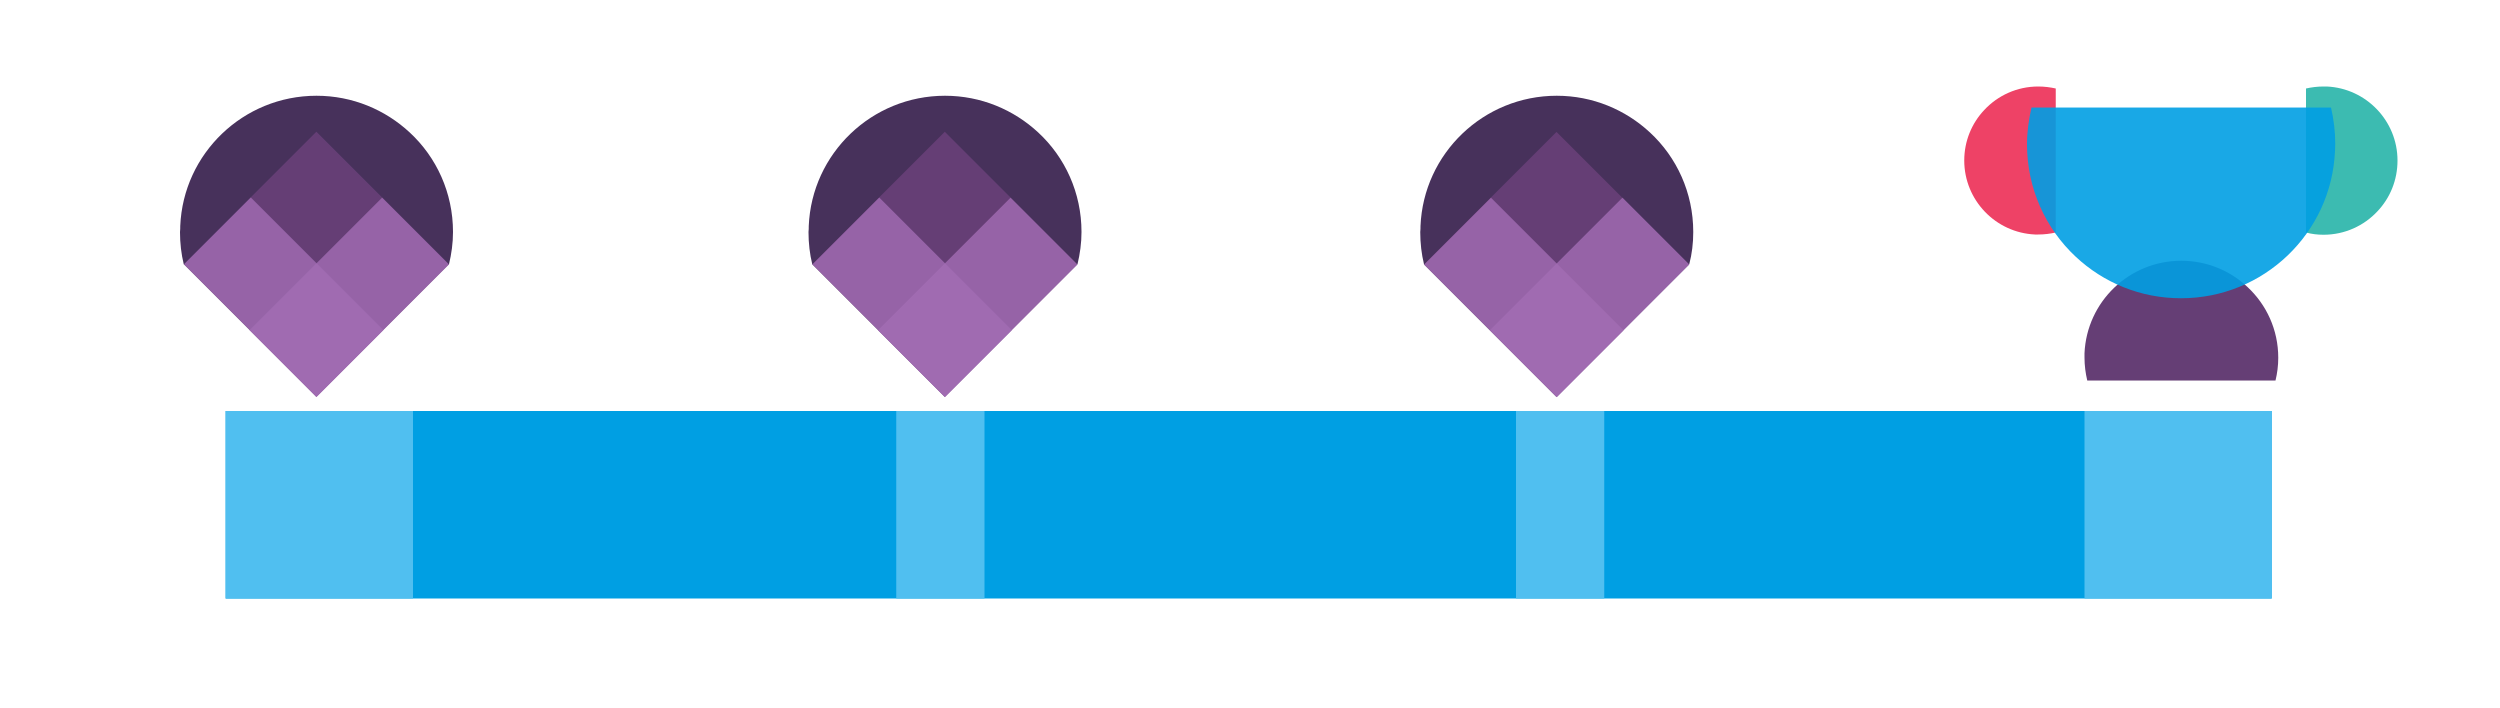 <?xml version="1.0" encoding="utf-8"?>
<!-- Generator: Adobe Illustrator 25.2.0, SVG Export Plug-In . SVG Version: 6.00 Build 0)  -->
<svg version="1.1" id="Layer_1" xmlns="http://www.w3.org/2000/svg" xmlns:xlink="http://www.w3.org/1999/xlink" x="0px" y="0px"
	 viewBox="0 0 1000 283" style="enable-background:new 0 0 1000 283;" xml:space="preserve">
<style type="text/css">
	.st0{fill:#009FE3;}
	.st1{fill:#50BFF0;}
	.st2{fill:#47315B;}
	.st3{fill:#653E75;}
	.st4{opacity:0.8;fill:#A26DB4;}
	.st5{fill:#653E75;enable-background:new    ;}
	.st6{fill:#3CBBB1;enable-background:new    ;}
	.st7{fill:#EE4266;enable-background:new    ;}
	.st8{opacity:0.9;fill:#009FE3;enable-background:new    ;}
</style>
<g>
	<polyline class="st0" points="908.6,239.4 908.6,164.4 90.3,164.4 90.3,239.4 	"/>
	<rect x="90.2" y="164.4" class="st1" width="75" height="75"/>
	<rect x="833.8" y="164.4" class="st1" width="75" height="75"/>
	<rect x="358.5" y="164.4" class="st1" width="35.3" height="75"/>
	<rect x="606.4" y="164.4" class="st1" width="35.3" height="75"/>
	<path class="st2" d="M432.6,92.8c0-15.7-6.6-29.9-17.3-39.8c-9.8-9.1-22.9-14.7-37.3-14.7c-29.3,0-53.3,23.1-54.5,52.1
		c0,0.8,0,1.6-0.1,2.4c0,4.5,0.5,8.8,1.5,12.9l81.5,0l24.6,0C432,101.5,432.6,97.2,432.6,92.8z"/>
	<rect x="340.5" y="68.2" transform="matrix(0.707 -0.707 0.707 0.707 35.946 298.252)" class="st3" width="75" height="75"/>
	
		<rect x="353.6" y="100" transform="matrix(0.707 -0.707 0.707 0.707 30.5 311.4)" class="st4" width="75" height="37.8"/>
	<rect x="346" y="81.4" transform="matrix(0.707 -0.707 0.707 0.707 22.805 292.824)" class="st4" width="37.8" height="75"/>
	<path class="st2" d="M677.3,92.8c0-15.7-6.6-29.9-17.3-39.8c-9.8-9.1-22.9-14.7-37.3-14.7c-29.3,0-53.3,23.1-54.5,52.1
		c0,0.8,0,1.6-0.1,2.4c0,4.5,0.5,8.8,1.5,12.9l81.5,0l24.6,0C676.8,101.5,677.3,97.2,677.3,92.8z"/>
	
		<rect x="585.2" y="68.2" transform="matrix(0.707 -0.707 0.707 0.707 107.631 471.317)" class="st3" width="75" height="75"/>
	
		<rect x="598.4" y="100" transform="matrix(0.707 -0.707 0.707 0.707 102.185 484.465)" class="st4" width="75" height="37.8"/>
	
		<rect x="590.7" y="81.4" transform="matrix(0.707 -0.707 0.707 0.707 94.491 465.889)" class="st4" width="37.8" height="75"/>
	<path class="st2" d="M181.2,92.8c0-15.7-6.6-29.9-17.3-39.8c-9.8-9.1-22.9-14.7-37.3-14.7c-29.3,0-53.3,23.1-54.5,52.1
		c0,0.8,0,1.6-0.1,2.4c0,4.5,0.5,8.8,1.5,12.9l81.5,0l24.6,0C180.6,101.5,181.2,97.2,181.2,92.8z"/>
	<rect x="89.1" y="68.2" transform="matrix(0.707 -0.707 0.707 0.707 -37.688 120.485)" class="st3" width="75" height="75"/>
	
		<rect x="102.2" y="100" transform="matrix(0.707 -0.707 0.707 0.707 -43.134 133.633)" class="st4" width="75" height="37.8"/>
	
		<rect x="94.6" y="81.4" transform="matrix(0.707 -0.707 0.707 0.707 -50.829 115.057)" class="st4" width="37.8" height="75"/>
	<path class="st5" d="M911.3,143.1c0-11.2-4.7-21.2-12.3-28.3c-6.9-6.5-16.2-10.5-26.5-10.5c-20.8,0-37.8,16.4-38.7,37
		c0,0.6,0,1.2,0,1.7c0,3.2,0.4,6.2,1.1,9.2h57.8h17.5C910.9,149.3,911.3,146.3,911.3,143.1z"/>
	<path class="st6" d="M929.4,93.9c8.5,0,16.2-3.6,21.6-9.4c5-5.3,8-12.4,8-20.3c0-15.9-12.6-28.9-28.3-29.6c-0.4,0-0.9,0-1.3,0
		c-2.4,0-4.8,0.3-7,0.8v44.2V93C924.6,93.6,926.9,93.9,929.4,93.9z"/>
	<path class="st7" d="M815.3,34.6c-8.5,0-16.2,3.6-21.6,9.4c-5,5.3-8,12.4-8,20.2c0,15.9,12.6,28.9,28.3,29.6c0.4,0,0.9,0,1.3,0
		c2.4,0,4.8-0.3,7-0.8V48.8V35.4C820.1,34.9,817.7,34.6,815.3,34.6z"/>
	<path class="st8" d="M810.8,57.7c0,17.8,7.5,33.8,19.5,45c11,10.3,25.8,16.6,42.1,16.6c33.1,0,60.2-26.1,61.6-58.9
		c0-0.9,0.1-1.8,0.1-2.8c0-5-0.6-9.9-1.7-14.6l-92,0h-27.8C811.5,47.8,810.8,52.7,810.8,57.7z"/>
</g>
</svg>
